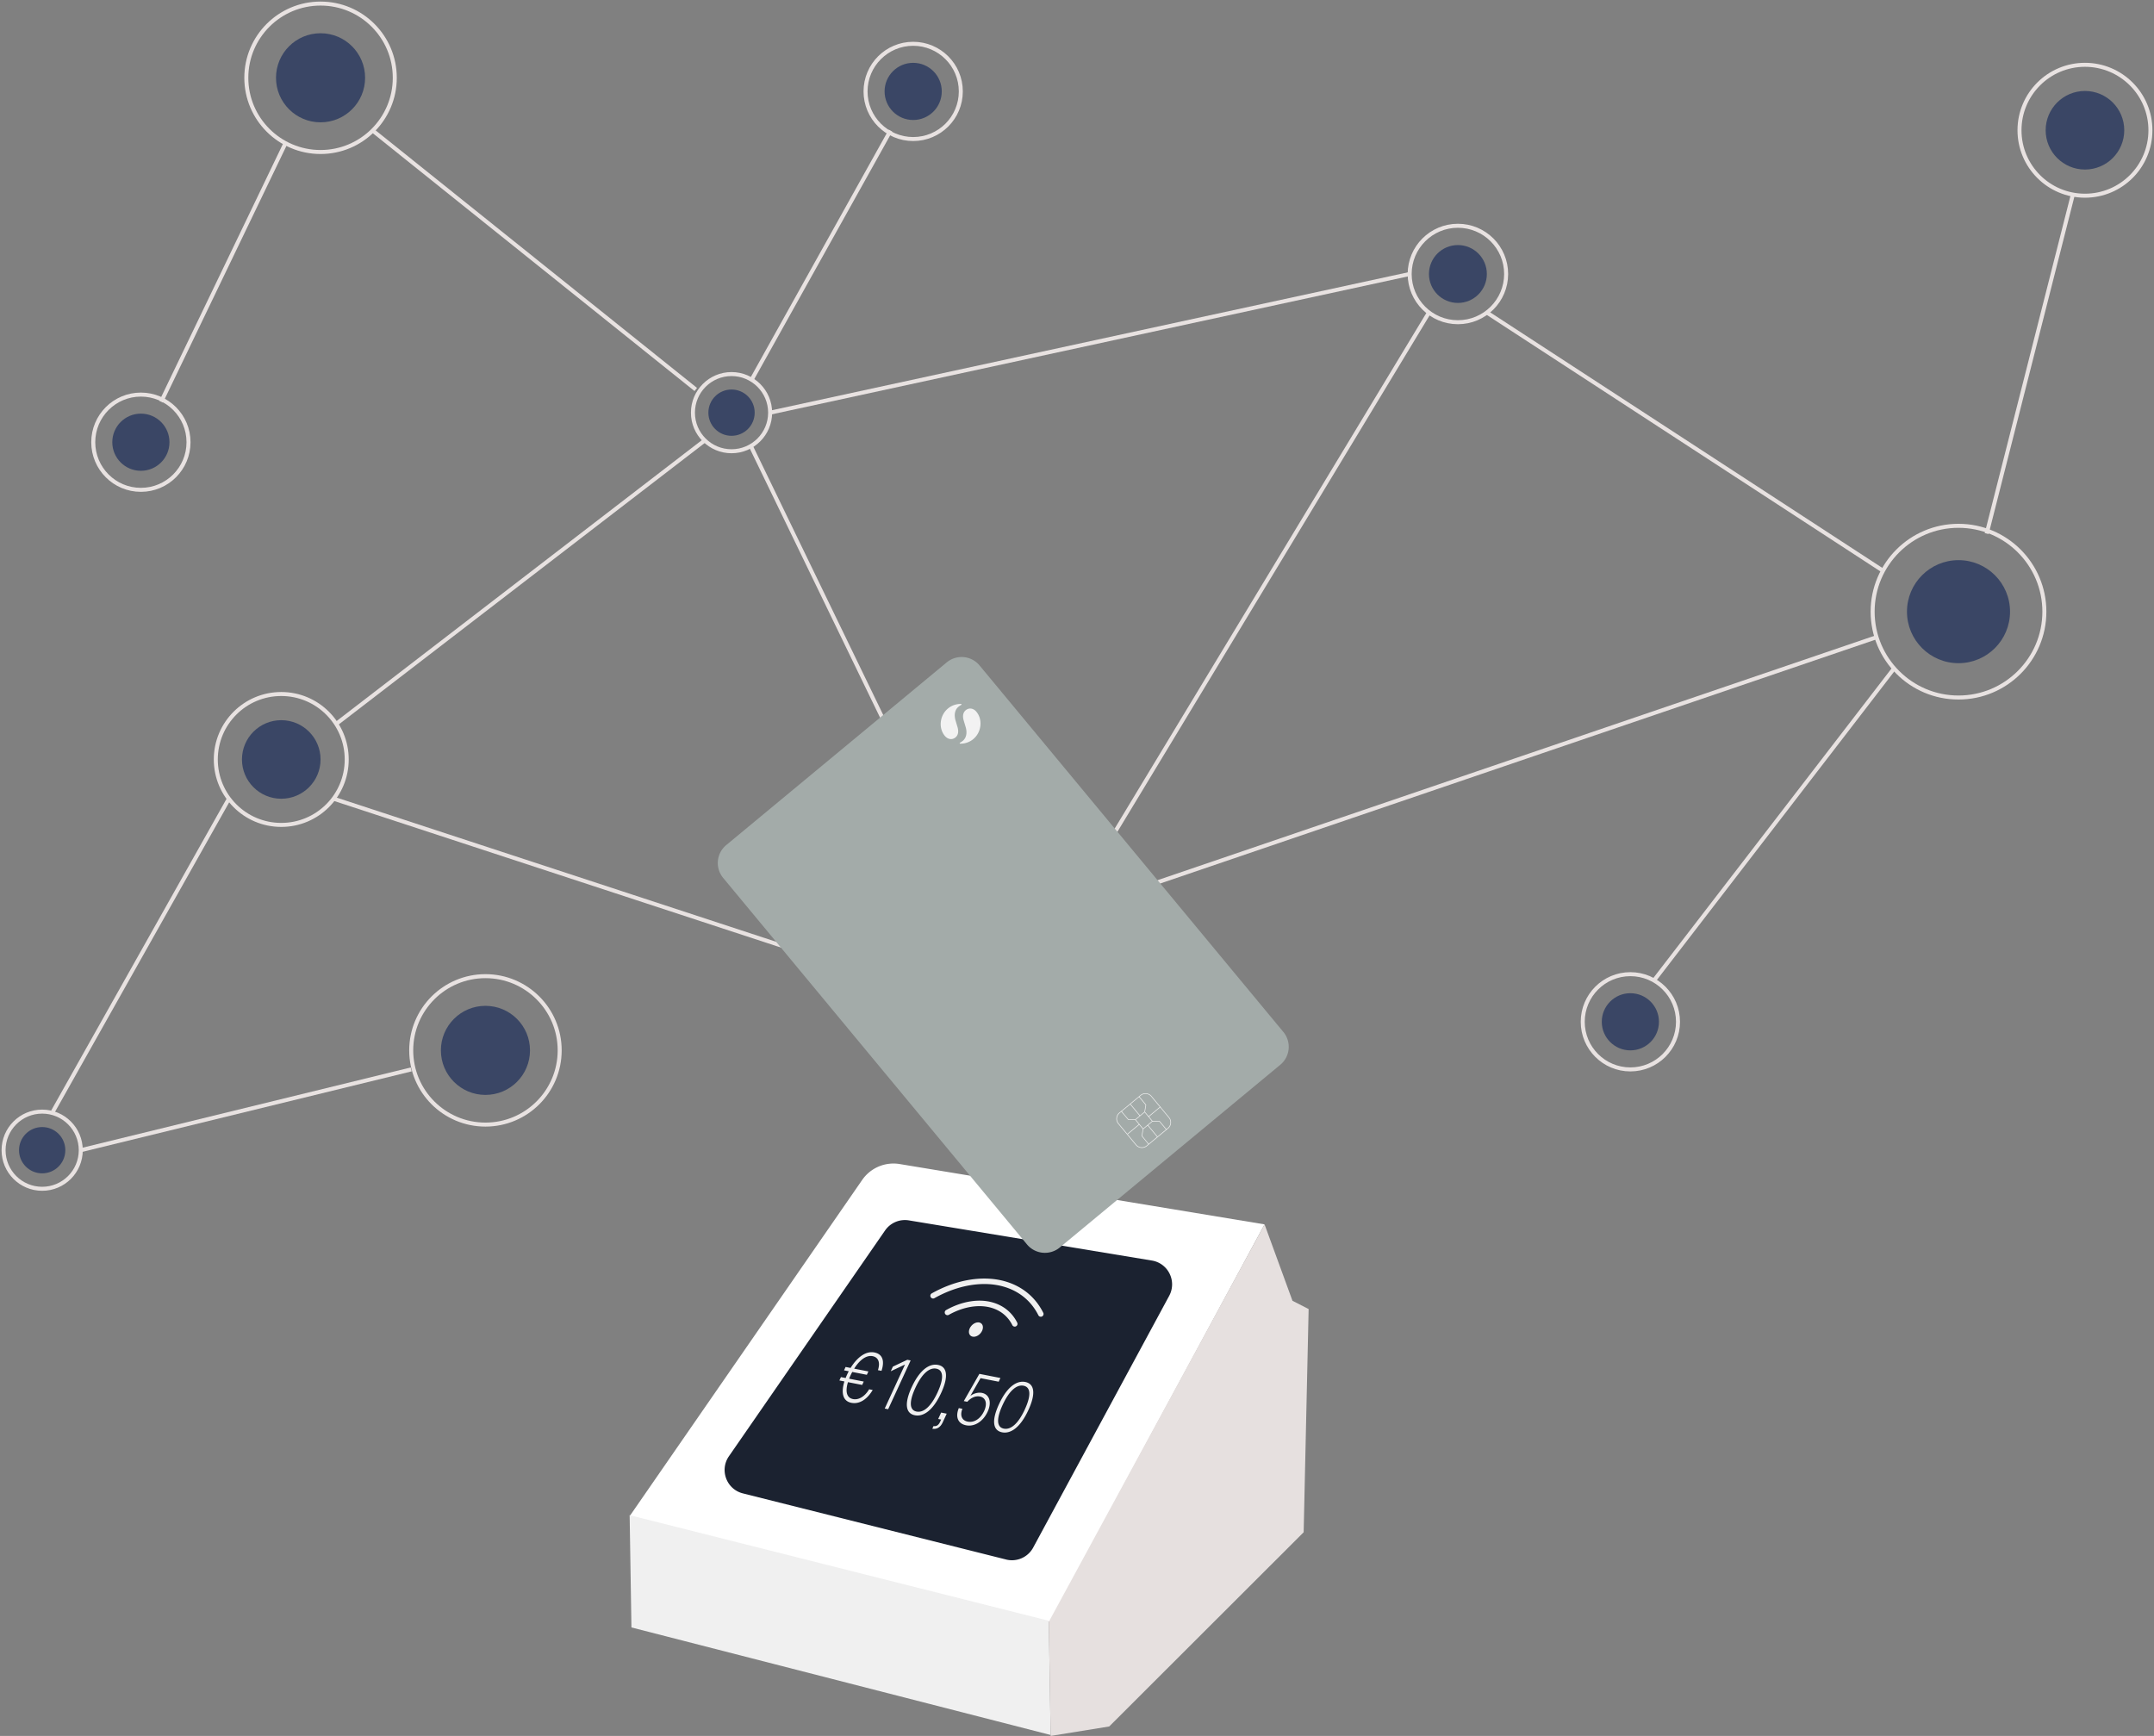 <svg width="603" height="486" xmlns="http://www.w3.org/2000/svg"><rect width="100%" height="100%" fill="#808080" stroke="none"/><g fill="none" fill-rule="evenodd"><g transform="translate(394.629 63.207)"><ellipse stroke="#E8E2E1" stroke-width="1.121" cx="13.503" cy="13.501" rx="13.503" ry="13.501"/><ellipse fill="#3A4665" fill-rule="nonzero" cx="13.503" cy="13.501" rx="8.104" ry="8.103"/></g><path stroke="#E8E2E1" stroke-width="1.121" d="M400.028 87.508 298.304 255.79M416.236 87.508l110.975 72.323"/><g transform="translate(524.233 147.208)"><ellipse stroke="#E8E2E1" stroke-width="1.121" cx="24.039" cy="24.036" rx="24.039" ry="24.036"/><ellipse fill="#3A4665" fill-rule="nonzero" cx="24.039" cy="24.036" rx="14.426" ry="14.424"/></g><path stroke="#E8E2E1" stroke-width="1.121" d="m530.237 187.139-67.283 87.438"/><g transform="translate(443.077 272.732)"><ellipse stroke="#E8E2E1" stroke-width="1.121" cx="13.335" cy="13.333" rx="13.335" ry="13.333"/><ellipse fill="#3A4665" fill-rule="nonzero" cx="13.335" cy="13.333" rx="8.003" ry="8.002"/></g><path stroke="#E8E2E1" stroke-width="1.121" d="m298.304 255.79 227.009-77.396M556.16 149.379l24.043-94.588"/><g transform="translate(565.347 18.143)"><ellipse stroke="#E8E2E1" stroke-width="1.121" cx="18.326" cy="18.324" rx="18.326" ry="18.324"/><ellipse fill="#3A4665" fill-rule="nonzero" cx="18.326" cy="18.324" rx="11" ry="10.998"/></g><g transform="translate(193.983 104.726)"><ellipse stroke="#E8E2E1" stroke-width="1.121" cx="10.805" cy="10.804" rx="10.805" ry="10.804"/><ellipse fill="#3A4665" fill-rule="nonzero" cx="10.805" cy="10.804" rx="6.482" ry="6.481"/></g><path stroke="#E8E2E1" stroke-width="1.121" d="m210.187 124.884 61.492 127.014M197.297 123.307 93.985 202.762"/><g transform="translate(60.41 194.297)"><ellipse stroke="#E8E2E1" stroke-width="1.121" cx="18.326" cy="18.324" rx="18.326" ry="18.324"/><ellipse fill="#3A4665" fill-rule="nonzero" cx="18.326" cy="18.324" rx="11" ry="10.998"/></g><path stroke="#E8E2E1" stroke-width="1.121" d="M64.08 223.615 14.798 311.21"/><g transform="translate(1 311.21)"><ellipse stroke="#E8E2E1" stroke-width="1.121" cx="10.805" cy="10.804" rx="10.805" ry="10.804"/><ellipse fill="#3A4665" fill-rule="nonzero" cx="10.805" cy="10.804" rx="6.482" ry="6.481"/></g><path stroke="#E8E2E1" stroke-width="1.121" d="m93.398 223.615 167.412 54.919M22.611 322.013l92.506-22.616"/><g transform="translate(115.117 273.289)"><ellipse stroke="#E8E2E1" stroke-width="1.121" cx="20.781" cy="20.778" rx="20.781" ry="20.778"/><ellipse fill="#3A4665" fill-rule="nonzero" cx="20.781" cy="20.778" rx="12.472" ry="12.47"/></g><path stroke="#E8E2E1" stroke-width="1.121" d="m194.782 109.044-90.56-72.577"/><g transform="translate(68.956 1)"><ellipse stroke="#E8E2E1" stroke-width="1.121" cx="20.781" cy="20.778" rx="20.781" ry="20.778"/><ellipse fill="#3A4665" fill-rule="nonzero" cx="20.781" cy="20.778" rx="12.472" ry="12.47"/></g><path stroke="#E8E2E1" stroke-width="1.121" d="m79.922 40.098-34.804 72.364"/><g transform="translate(26.104 110.471)"><ellipse stroke="#E8E2E1" stroke-width="1.121" cx="13.335" cy="13.333" rx="13.335" ry="13.333"/><ellipse fill="#3A4665" fill-rule="nonzero" cx="13.335" cy="13.333" rx="8.003" ry="8.002"/></g><g fill-rule="nonzero"><path d="m293.909 454.022 60.096-111.242-102.147-16.889a10.641 10.641 0 0 0-10.493 4.45l-65.093 94.123 117.641 29.561-.004-.004Z" fill="#FFF"/><path d="M281.643 436.61a6.758 6.758 0 0 0 7.592-3.343l38.073-70.478c2.204-4.083-.265-9.123-4.842-9.881l-68.034-11.245a6.753 6.753 0 0 0-6.662 2.824l-43.715 63.212c-2.682 3.882-.665 9.25 3.912 10.397l73.676 18.51v.004Z" fill="#1B2230"/><path fill="#F0F0F0" d="m293.607 453.76.512 31.971-117.35-30.106-.504-31.432z"/><path fill="#E6E0DF" d="m293.614 454.03.512 31.97 16.395-2.652 54.43-54.37 1.394-62.49-4.525-2.317-7.812-21.39z"/><g fill="#F0F0F0"><path d="m238.127 382.976-1.409-.276-.433.945 1.323.258a9.49 9.49 0 0 0-.46.919 11.49 11.49 0 0 0-.41.971l-1.325-.257-.432.945 1.409.276c-.92 2.933-.598 5.484 1.942 5.98 2.164.423 4.323-.81 5.979-3.593l-.998-.194c-1.379 2.264-3.132 3.015-4.502 2.746-1.94-.378-2.156-2.354-1.428-4.741l3.983.777.434-.945-4.088-.8c.109-.325.265-.66.411-.97.146-.31.307-.628.46-.92l4.087.8.434-.945-3.983-.778c1.412-2.252 3.277-3.862 5.182-3.492 1.409.276 2.234 1.531 1.472 3.915l.998.194c.971-2.921.208-4.722-1.992-5.152-2.53-.493-4.954 1.562-6.662 4.341l.008-.004ZM253.352 382.02l-5.679 12.324.96.187 6.296-13.661-.93-.18-4.043 1.913-.598 1.3zM255.224 388.371c2.193-4.767 4.895-6.724 7.368-6.243 2.489.486 3.068 3.094.874 7.853-2.193 4.763-4.88 6.732-7.368 6.239-2.473-.486-3.067-3.094-.874-7.853v.004Zm7.249 1.423c1.842-3.997 1.599-6.231-.36-6.616-1.938-.377-4.034 1.401-5.873 5.398-1.842 3.998-1.599 6.231.344 6.613 1.958.384 4.05-1.398 5.892-5.391l-.003-.004Zm-1.48 10.191c1.203.236 2.26-.351 2.922-1.79l1.113-2.42-1.562-.306-.825 1.793.825.164-.306.669c-.418.904-1.031 1.304-1.82 1.147l-.343.747-.004-.004Zm7.42-5.771c-1.042 2.544-.187 4.385 2.03 4.819 2.454.481 4.819-1.158 6.044-3.818 1.203-2.623.505-4.838-1.591-5.249-1.151-.228-2.41.19-3.255.844l2.855-4.976 5.085.994.478-1.042-5.888-1.155-4.357 7.625.98.19c.963-1.075 2.256-1.725 3.541-1.471 1.652.32 2.111 2.002 1.17 4.045-.983 2.13-2.758 3.348-4.596 2.989-1.734-.344-2.2-1.845-1.487-3.597l-1.012-.198h.003Zm11.239-1.065c2.193-4.767 4.895-6.724 7.368-6.243 2.488.486 3.067 3.094.874 7.853-2.193 4.763-4.88 6.732-7.368 6.239-2.473-.486-3.067-3.094-.874-7.853v.004Zm7.248 1.423c1.842-3.997 1.6-6.231-.358-6.616-1.94-.377-4.035 1.401-5.874 5.398-1.842 3.998-1.599 6.231.344 6.613 1.958.384 4.05-1.398 5.892-5.391l-.004-.004Z"/></g><g transform="translate(260.423 357.948)" fill="#F0F0F0"><path d="M23.746 13.45a.81.81 0 0 0 .25-.078.77.77 0 0 0 .344-1.03c-1.379-2.746-3.684-4.678-6.658-5.59C13.74 5.547 8.905 6.305 4.41 8.835a.769.769 0 0 0 .751 1.34c4.13-2.323 8.53-3.033 12.072-1.953 2.564.784 4.551 2.447 5.736 4.812.15.298.47.455.784.414h-.007v.004Z"/><path d="M31.039 10.69a.81.81 0 0 0 .25-.078.77.77 0 0 0 .344-1.031C29.481 5.3 25.898 2.289 21.261.877 15.074-1.013 7.467.185.394 4.164a.769.769 0 0 0 .751 1.341c6.71-3.777 13.88-4.927 19.664-3.16 4.226 1.288 7.495 4.03 9.45 7.923.149.299.47.456.784.415l-.004.007Z"/><ellipse transform="rotate(-47.59 12.78 14.282)" cx="12.78" cy="14.282" rx="2.279" ry="1.651"/></g></g><path stroke="#E8E2E1" stroke-width="1.121" d="m210.187 106.714 39.1-70.142"/><g transform="translate(242.304 12.26)"><ellipse stroke="#E8E2E1" stroke-width="1.121" cx="13.335" cy="13.333" rx="13.335" ry="13.333"/><ellipse fill="#3A4665" fill-rule="nonzero" cx="13.335" cy="13.333" rx="8.003" ry="8.002"/></g><path stroke="#E8E2E1" stroke-width="1.121" d="m394.625 76.708-179.032 38.821"/><g fill-rule="nonzero"><path d="m203.306 236.591 61.726-51.148a6.53 6.53 0 0 1 9.192.861l85.047 102.607a6.526 6.526 0 0 1-.859 9.19h-.001l-61.727 51.147a6.53 6.53 0 0 1-9.191-.86l-85.048-102.607a6.526 6.526 0 0 1 .861-9.19Z" fill="#A3ABA9"/><path d="M273.339 199.262c-.8-.964-2.026-1.222-2.99-.426-.821.68-.904 1.752-.552 2.929l.526 1.756c.423 1.415.337 2.947-.8 3.888-.19.161-.552.404-.776.52-.098.052-.112.153-.06.216a.17.17 0 0 0 .123.056 5.55 5.55 0 0 0 3.654-1.281c2.26-1.872 2.743-5.398.87-7.658m-4.188-2.126a.175.175 0 0 0-.123-.056 5.55 5.55 0 0 0-3.654 1.281c-2.26 1.872-2.742 5.399-.87 7.659.799.964 2.025 1.221 2.989.426.821-.68.904-1.752.552-2.93l-.526-1.755c-.423-1.416-.337-2.947.8-3.889.19-.16.552-.403.776-.52.098-.051.112-.152.06-.216M322.385 306.88l4.924 5.94c.781.941.65 2.339-.291 3.12l-5.94 4.923c-.942.78-2.34.65-3.12-.291l-4.925-5.94a2.216 2.216 0 0 1 .29-3.12l5.942-4.923a2.216 2.216 0 0 1 3.12.29Zm-4.3 13.583a2.05 2.05 0 0 0 2.887.27l5.941-4.924a2.05 2.05 0 0 0 .27-2.888l-4.926-5.94a2.05 2.05 0 0 0-2.887-.269l-5.941 4.924a2.05 2.05 0 0 0-.27 2.887l4.925 5.94Z" fill="#F2F2F2"/><path fill="#F2F2F2" d="m315.56 317.462 9.226-7.644.105.126-9.226 7.645z"/><path fill="#F2F2F2" d="m316.337 309.143.126-.105 7.646 9.225-.126.104z"/><path fill="#A3ABA9" d="m320.028 316.06-2.158-2.603 2.604-2.157 2.158 2.603z"/><path d="m320.46 311.184 2.264 2.73-2.73 2.265-2.265-2.731 2.731-2.264Zm2.033 2.708-2.055-2.476-2.477 2.054 2.055 2.477 2.477-2.055Z" fill="#F2F2F2"/><path d="M317.845 313.373v.164l-2.036-.04-.022-.027c-1.94-2.268-1.936-2.32-1.932-2.365v-.033l.03-.023.104.127-.052-.063.075-.026c.06.112 1.143 1.397 1.875 2.252l1.958.038v-.004Zm2.238 2.7-.325 1.932c.703.878 1.767 2.182 1.865 2.26l-.049.06.06.071-.06.019c-.045-.004-.097-.012-1.965-2.335l-.023-.03.337-2.006.16.026v.004Zm-.575-8.438c.288.347.71.863 1.334 1.644l.022.03-.336 2.005-.16-.026.324-1.931c-.702-.878-1.767-2.182-1.864-2.26l.048-.06-.06-.07.06-.02c.03 0 .064.008.632.692v-.004Zm6.523 7.87c.568.688.565.722.565.748v.034l-.03.022-.053-.063-.074.026c-.06-.112-1.144-1.397-1.876-2.253l-1.958-.037v-.165l2.037.041.022.027c.65.758 1.08 1.27 1.367 1.617v.004Z" fill="#F2F2F2"/></g></g></svg>
